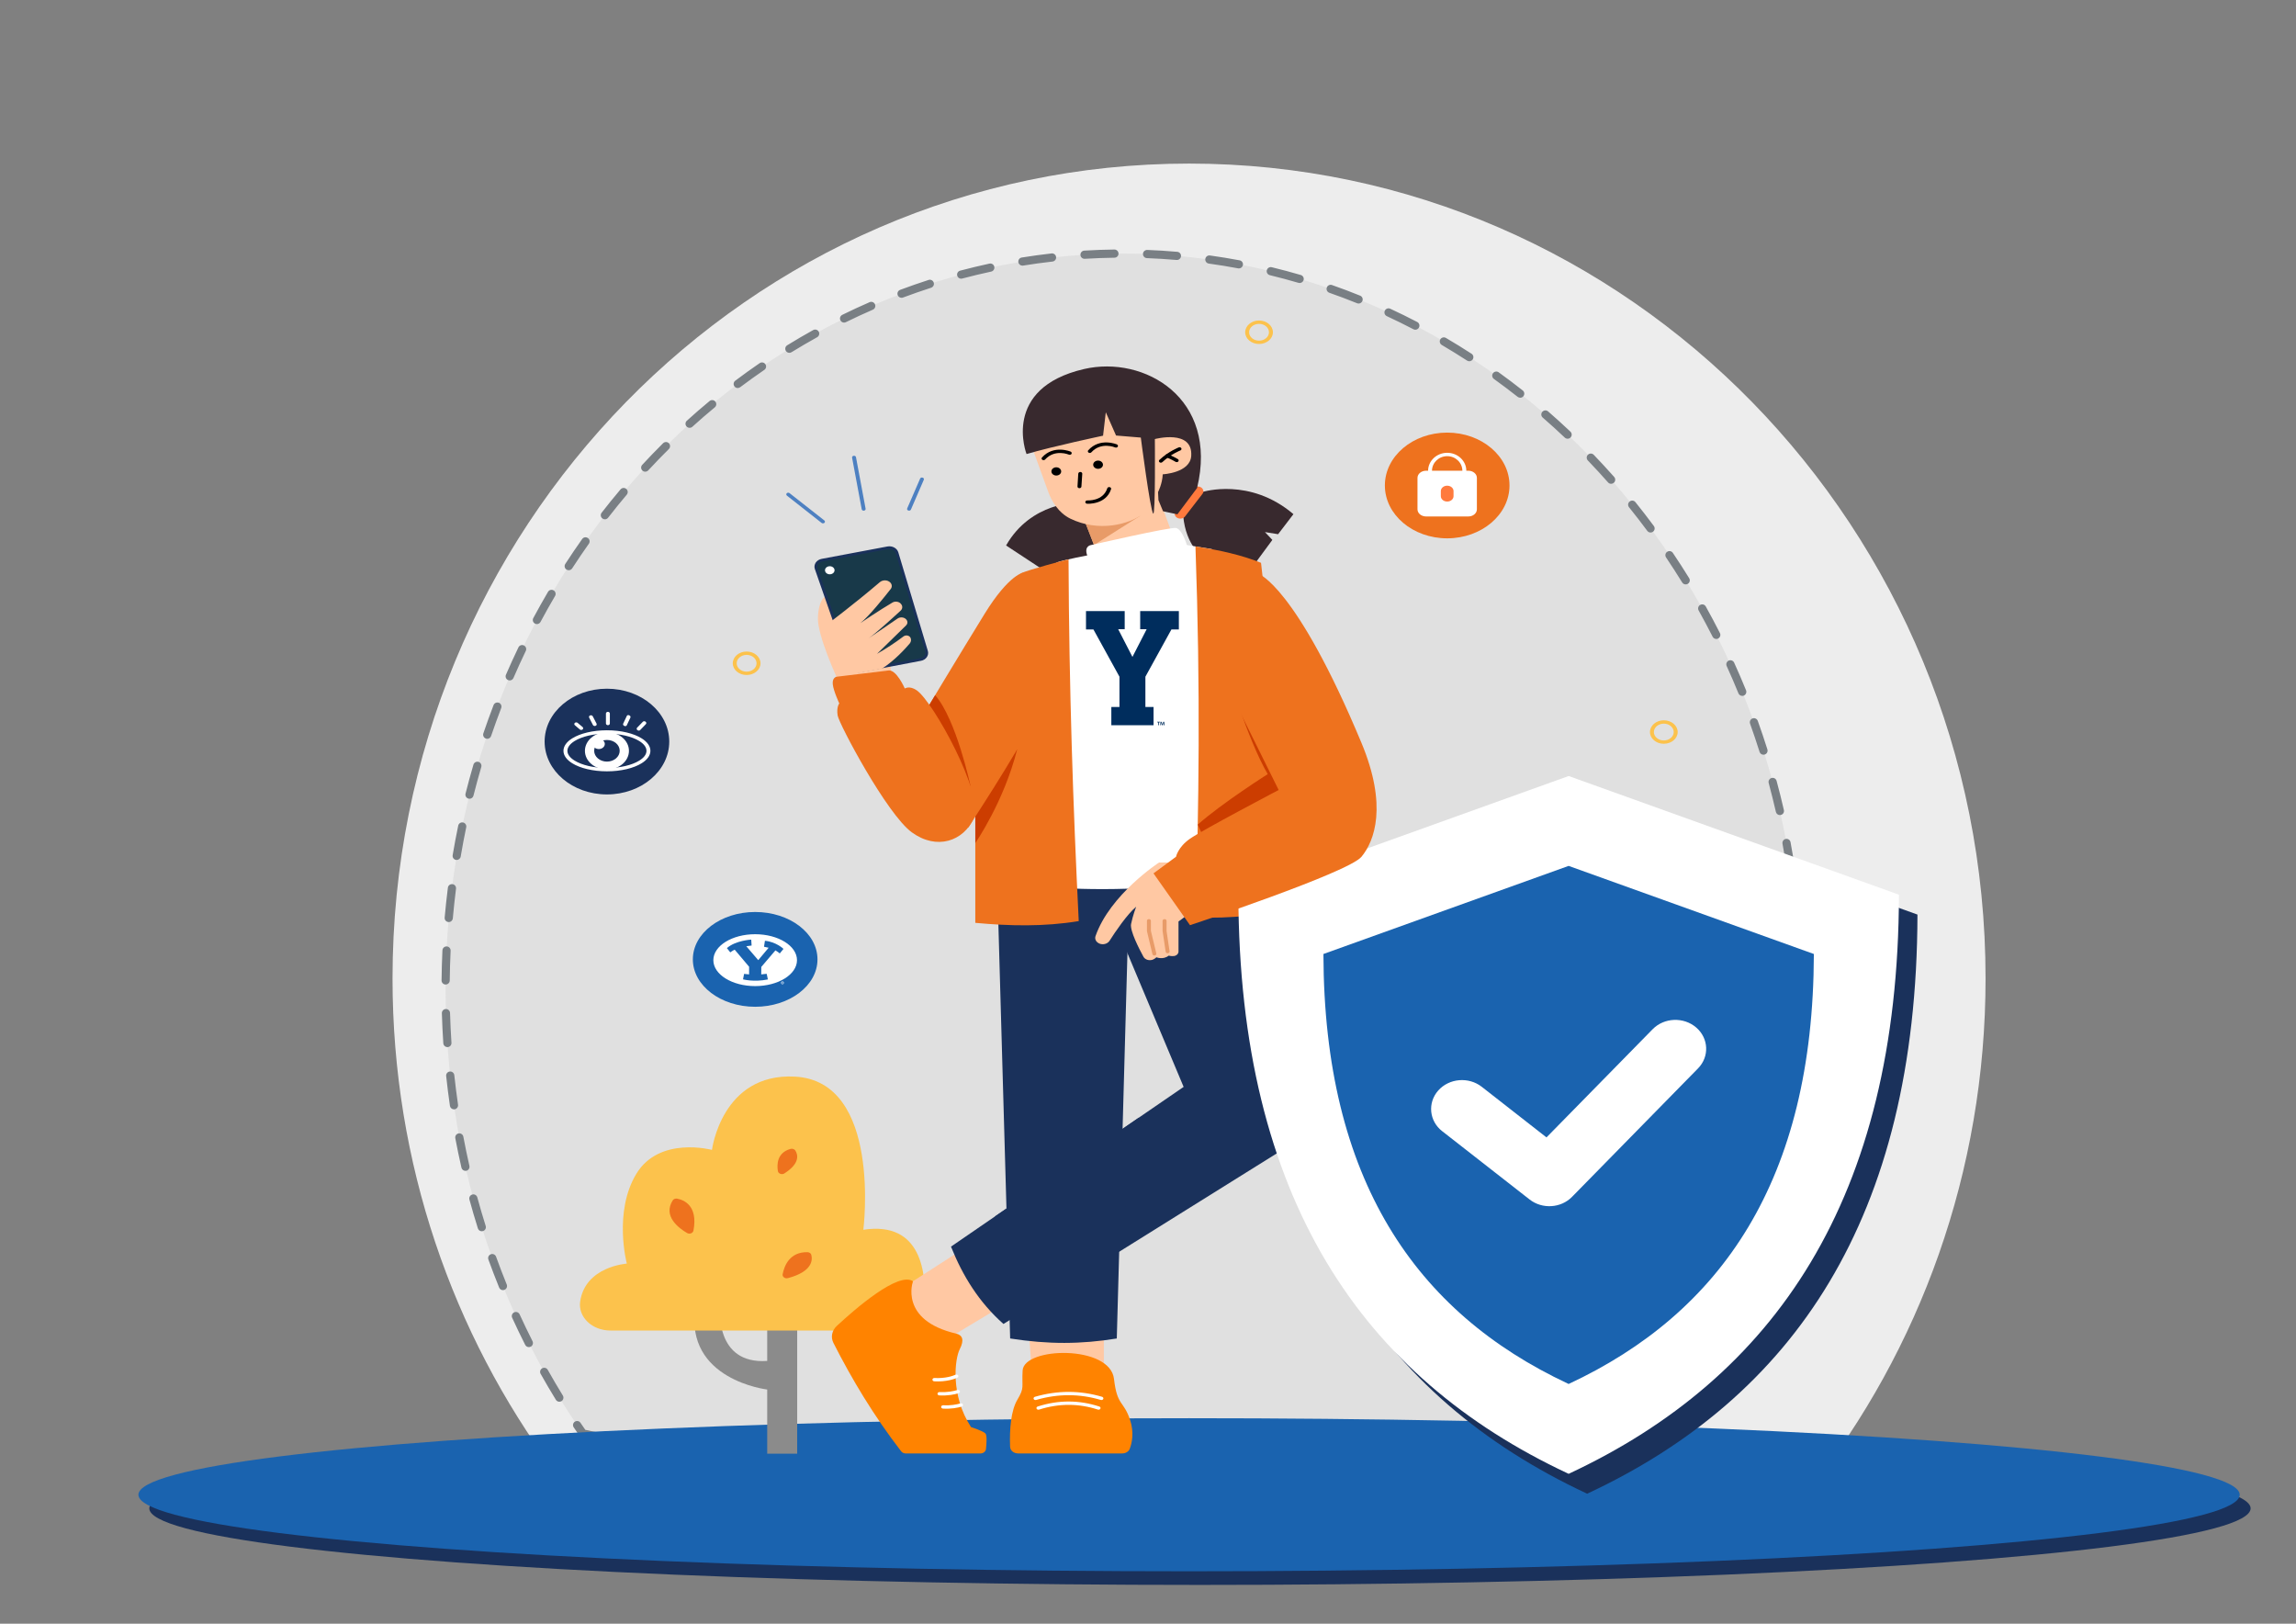 <?xml version="1.0" encoding="UTF-8"?>
<svg id="Layer_1" data-name="Layer 1" xmlns="http://www.w3.org/2000/svg" viewBox="0 0 841.89 595.28">
  <rect x="0" y="0" width="841.89" height="595.28" fill="#808080" stroke="none"/>
  <ellipse cx="440" cy="553" rx="385.25" ry="28.06" fill="#1a315b"/>
  <path d="m436,59.97c-161.31,0-292.07,133.76-292.07,298.75,0,67.75,22.05,130.23,59.2,180.35,17.09,3.58,34.49,5.49,51.39,6.22,93.17,2.7,185.6,4.51,278.78,0,43.5-2.39,87.57-6.89,130.17.82,40.4-51.25,64.59-116.43,64.59-187.39,0-165-130.76-298.75-292.07-298.75Z" fill="#ededed"/>
  <g>
    <path d="m411.69,92.96c-137.13,0-248.3,120.77-248.3,269.74,0,61.17,18.74,117.58,50.33,162.83,14.53,3.23,29.32,4.96,43.69,5.62,79.21,2.44,157.79,4.07,237,0,36.98-2.16,74.45-6.22,110.67.74,34.35-46.27,54.91-105.12,54.91-169.19,0-148.97-111.17-269.74-248.3-269.74Z" fill="#e0e0e0"/>
    <g>
      <path d="m605.08,533.39c-.09,0-.19,0-.28-.03-1.77-.34-3.58-.66-5.37-.95-.82-.13-1.37-.9-1.24-1.72.13-.82.9-1.38,1.72-1.24,1.51.24,3.03.51,4.53.79.89-1.21,1.78-2.44,2.66-3.67.48-.67,1.42-.83,2.09-.35.67.48.83,1.42.35,2.09-1.07,1.5-2.15,3-3.25,4.47-.29.39-.74.61-1.21.61Z" fill="#797f84"/>
      <path d="m393.11,535.12c-.83,0-1.5-.67-1.5-1.5,0-.83.67-1.5,1.5-1.5,3.66,0,7.31-.02,10.97-.04h0c.82,0,1.5.67,1.5,1.49,0,.83-.66,1.5-1.49,1.51-3.66.02-7.32.03-10.98.04h0Zm-11.97-.01h0c-3.66-.01-7.32-.03-10.98-.06-.83,0-1.5-.68-1.49-1.51,0-.83.68-1.49,1.5-1.49h.01c3.66.03,7.31.05,10.97.06.83,0,1.5.68,1.5,1.5,0,.83-.67,1.5-1.5,1.5Zm34.92-.12c-.82,0-1.49-.66-1.5-1.48,0-.83.66-1.51,1.48-1.52,3.66-.04,7.31-.09,10.97-.14h.02c.82,0,1.49.66,1.5,1.48.01.83-.65,1.51-1.48,1.52-3.66.06-7.32.1-10.98.14h-.02Zm-57.86-.05h-.02c-3.66-.04-7.32-.09-10.98-.14-.83-.01-1.49-.69-1.48-1.52.01-.82.68-1.48,1.5-1.48h.02c3.66.05,7.31.1,10.97.14.83,0,1.49.69,1.48,1.52,0,.82-.68,1.48-1.5,1.48Zm80.8-.32c-.81,0-1.48-.65-1.5-1.47-.02-.83.64-1.51,1.47-1.53,3.65-.08,7.31-.16,10.96-.26.01,0,.03,0,.04,0,.81,0,1.48.65,1.5,1.46.02.83-.63,1.52-1.46,1.54-3.66.1-7.32.19-10.98.26h-.03Zm-103.74-.01h-.03c-3.66-.06-7.32-.13-10.98-.21-.83-.02-1.49-.7-1.47-1.53.02-.82.68-1.47,1.5-1.47h.03c3.66.07,7.31.14,10.97.21.83.01,1.49.7,1.47,1.53-.01.82-.68,1.47-1.5,1.47Zm-22.94-.46h-.04c-3.66-.08-7.31-.17-10.97-.26-.83-.02-1.48-.71-1.46-1.54.02-.83.73-1.48,1.54-1.46,3.66.09,7.31.18,10.97.26.83.02,1.48.71,1.46,1.53-.02.82-.69,1.47-1.5,1.47Zm149.62-.14c-.81,0-1.47-.64-1.5-1.45-.03-.83.62-1.52,1.45-1.55,3.65-.12,7.3-.25,10.96-.39.83-.02,1.53.61,1.56,1.44.03.83-.61,1.53-1.44,1.56-3.66.14-7.32.27-10.98.39-.02,0-.03,0-.05,0Zm-172.56-.43s-.03,0-.04,0c-3.66-.1-7.31-.2-10.97-.31-.83-.02-1.48-.71-1.46-1.54.02-.83.73-1.51,1.54-1.46,3.66.1,7.31.21,10.97.31.83.02,1.48.71,1.46,1.54-.02.81-.69,1.46-1.5,1.46Zm195.48-.47c-.8,0-1.46-.63-1.5-1.43-.04-.83.6-1.53,1.43-1.57,3.18-.15,6.36-.3,9.55-.46l1.39-.08c.84-.06,1.54.58,1.59,1.41.05.83-.58,1.54-1.41,1.59l-1.41.08c-3.2.17-6.39.32-9.58.46-.02,0-.05,0-.07,0Zm-218.42-.19s-.03,0-.05,0l-9.02-.27c-.67-.03-1.33-.06-1.98-.1-.83-.04-1.46-.75-1.42-1.58.04-.83.76-1.45,1.58-1.42.65.03,1.29.07,1.94.1l9,.27c.83.02,1.48.72,1.45,1.54-.02.81-.69,1.46-1.5,1.46Zm241.33-1.11c-.78,0-1.44-.61-1.5-1.4-.05-.83.57-1.54,1.4-1.6l2.43-.16c2.84-.19,5.68-.37,8.53-.55.85-.04,1.54.58,1.59,1.4.05.83-.58,1.54-1.4,1.59-2.84.18-5.68.37-8.52.55l-2.43.16s-.07,0-.1,0Zm-264.23-.14s-.1,0-.14,0c-3.69-.35-7.37-.78-10.96-1.27-.82-.11-1.39-.87-1.28-1.69.11-.82.87-1.39,1.69-1.28,3.55.49,7.19.91,10.84,1.26.82.08,1.43.81,1.35,1.63-.07.78-.73,1.36-1.49,1.36Zm343.94-.84c-.05,0-.1,0-.15,0-3.51-.36-7.17-.65-10.87-.86-.83-.05-1.46-.76-1.41-1.58.05-.83.77-1.44,1.58-1.41,3.75.21,7.45.51,11.01.87.82.08,1.42.82,1.34,1.64-.08.77-.73,1.35-1.49,1.35Zm-56.81-.45c-.79,0-1.45-.62-1.5-1.42-.04-.83.59-1.54,1.42-1.58,3.95-.21,7.54-.38,10.99-.52.83-.04,1.53.61,1.56,1.44.03.83-.61,1.53-1.44,1.56-3.42.13-7,.3-10.94.52-.03,0-.06,0-.08,0Zm33.9-.84h-.02c-3.63-.06-7.28-.05-10.93,0h-.02c-.82,0-1.49-.66-1.5-1.48-.01-.83.65-1.51,1.48-1.52,3.68-.05,7.35-.06,11.02,0,.83.01,1.49.7,1.48,1.52-.01.82-.68,1.48-1.5,1.48Zm-343.75-1.05c-.09,0-.19,0-.28-.03-2.4-.45-4.8-.95-7.14-1.46-.37-.08-.69-.3-.9-.61-.72-1.03-1.43-2.06-2.13-3.09-.46-.69-.29-1.62.4-2.08.69-.46,1.62-.28,2.08.4.59.86,1.18,1.72,1.77,2.58,2.13.47,4.3.91,6.47,1.32.81.15,1.35.94,1.2,1.75-.14.72-.77,1.22-1.47,1.22Zm394.21-9.45c-.28,0-.56-.08-.81-.24-.7-.45-.9-1.38-.45-2.07,1.96-3.04,3.9-6.16,5.74-9.28.42-.71,1.34-.95,2.05-.53.71.42.95,1.34.53,2.05-1.86,3.15-3.81,6.31-5.8,9.38-.29.44-.77.69-1.26.69Zm-409.92-5.14c-.5,0-1-.25-1.28-.71-1.91-3.11-3.79-6.31-5.59-9.51-.41-.72-.15-1.64.57-2.04.72-.41,1.64-.15,2.04.57,1.78,3.17,3.64,6.33,5.53,9.41.43.71.21,1.63-.49,2.06-.25.15-.52.22-.78.22Zm421.55-14.63c-.24,0-.48-.06-.71-.18-.73-.39-1.01-1.3-.62-2.03,1.71-3.2,3.37-6.47,4.94-9.73.36-.75,1.25-1.06,2-.7.75.36,1.06,1.26.7,2-1.59,3.29-3.27,6.6-5,9.83-.27.51-.79.79-1.32.79Zm-432.74-5.4c-.55,0-1.08-.3-1.34-.82-1.65-3.27-3.26-6.61-4.78-9.94-.34-.75-.01-1.64.74-1.99.75-.35,1.64-.01,1.99.74,1.51,3.3,3.1,6.6,4.73,9.83.37.74.08,1.64-.66,2.02-.22.11-.45.16-.68.16Zm442.69-15.26c-.2,0-.4-.04-.59-.12-.76-.33-1.11-1.21-.78-1.97,1.43-3.31,2.82-6.71,4.13-10.1.3-.77,1.17-1.16,1.94-.86.77.3,1.16,1.17.86,1.94-1.32,3.43-2.73,6.86-4.17,10.21-.24.57-.8.91-1.38.91Zm-452.19-5.62c-.59,0-1.15-.35-1.39-.94-1.37-3.38-2.7-6.85-3.95-10.3-.28-.78.12-1.64.9-1.92.78-.28,1.64.12,1.92.9,1.24,3.42,2.55,6.85,3.91,10.19.31.77-.06,1.64-.83,1.95-.18.08-.38.11-.56.11Zm460.42-15.79c-.16,0-.32-.03-.48-.08-.79-.27-1.21-1.12-.94-1.9,1.16-3.42,2.27-6.92,3.29-10.4.24-.8,1.08-1.25,1.86-1.01.79.23,1.25,1.07,1.01,1.86-1.04,3.52-2.16,7.05-3.33,10.51-.21.63-.79,1.02-1.42,1.02Zm-468.18-5.8c-.64,0-1.23-.41-1.43-1.05-1.1-3.49-2.14-7.05-3.1-10.58-.22-.8.25-1.62,1.05-1.84.8-.22,1.62.25,1.84,1.05.95,3.5,1.99,7.03,3.07,10.47.25.79-.19,1.63-.98,1.88-.15.05-.3.07-.45.07Zm474.64-16.2c-.12,0-.24-.01-.37-.04-.8-.2-1.29-1.02-1.09-1.82.88-3.5,1.7-7.08,2.45-10.63.17-.81.97-1.33,1.78-1.16.81.17,1.33.97,1.16,1.78-.76,3.59-1.59,7.21-2.48,10.75-.17.68-.78,1.14-1.45,1.14Zm-480.64-5.95c-.68,0-1.3-.47-1.46-1.17-.81-3.56-1.57-7.19-2.25-10.8-.15-.81.38-1.6,1.2-1.75.82-.15,1.6.38,1.75,1.2.67,3.57,1.42,7.16,2.22,10.69.18.81-.32,1.61-1.13,1.8-.11.03-.22.04-.33.04Zm485.32-16.5c-.08,0-.17,0-.25-.02-.82-.14-1.37-.91-1.23-1.73.6-3.57,1.14-7.2,1.6-10.79.11-.82.87-1.4,1.68-1.3.82.11,1.4.86,1.3,1.68-.47,3.63-1.01,7.3-1.61,10.91-.12.73-.76,1.25-1.48,1.25Zm-489.52-6.05c-.73,0-1.37-.54-1.48-1.28-.53-3.62-.99-7.3-1.38-10.94-.09-.82.51-1.56,1.33-1.65.81-.09,1.56.51,1.65,1.33.39,3.61.85,7.25,1.37,10.83.12.82-.45,1.58-1.27,1.7-.07.01-.15.02-.22.02Zm492.42-16.7s-.09,0-.13,0c-.83-.07-1.44-.8-1.36-1.62.31-3.6.57-7.26.75-10.89.04-.83.75-1.45,1.57-1.42.83.04,1.46.75,1.42,1.57-.18,3.66-.44,7.36-.76,11-.07.78-.72,1.37-1.49,1.37Zm-494.83-6.12c-.78,0-1.44-.61-1.5-1.4-.24-3.65-.42-7.36-.53-11.02-.02-.83.63-1.52,1.46-1.54.02,0,.03,0,.04,0,.81,0,1.47.64,1.5,1.46.11,3.62.28,7.29.52,10.91.06.83-.57,1.54-1.4,1.6-.03,0-.07,0-.1,0Zm495.93-16.79h-.02c-.83,0-1.49-.69-1.48-1.52,0-.96.01-1.92.01-2.88,0-2.67-.04-5.38-.11-8.03-.02-.83.63-1.52,1.46-1.54.01,0,.03,0,.04,0,.81,0,1.48.65,1.5,1.46.07,2.68.11,5.41.11,8.11,0,.97,0,1.94-.01,2.92,0,.82-.68,1.48-1.5,1.48Zm-496.57-6.15h-.02c-.83,0-1.49-.69-1.48-1.52.04-3.67.15-7.38.32-11.02.04-.83.74-1.47,1.57-1.43.83.04,1.47.74,1.43,1.57-.17,3.61-.28,7.28-.32,10.91,0,.82-.68,1.48-1.5,1.48Zm495.9-16.78c-.78,0-1.44-.61-1.49-1.4-.25-3.63-.56-7.29-.94-10.87-.09-.82.51-1.56,1.33-1.65.83-.07,1.56.51,1.65,1.33.38,3.62.7,7.32.95,10.99.06.83-.57,1.54-1.4,1.6-.03,0-.07,0-.1,0Zm-494.77-6.13s-.09,0-.13,0c-.83-.07-1.44-.8-1.36-1.63.32-3.65.72-7.34,1.18-10.96.1-.82.86-1.4,1.68-1.3.82.1,1.4.85,1.3,1.68-.45,3.59-.85,7.24-1.17,10.85-.07.78-.72,1.37-1.49,1.37Zm492.33-16.67c-.73,0-1.37-.54-1.48-1.28-.53-3.58-1.13-7.2-1.79-10.77-.15-.81.39-1.6,1.2-1.75.82-.16,1.6.39,1.75,1.2.67,3.6,1.28,7.26,1.81,10.88.12.82-.45,1.58-1.27,1.7-.07.01-.15.02-.22.02Zm-489.41-6.08c-.08,0-.17,0-.25-.02-.82-.14-1.37-.91-1.23-1.73.61-3.61,1.29-7.26,2.04-10.84.17-.81.96-1.33,1.77-1.16.81.17,1.33.96,1.16,1.77-.74,3.54-1.42,7.15-2.02,10.72-.12.73-.76,1.25-1.48,1.25Zm485.18-16.46c-.68,0-1.3-.47-1.46-1.17-.81-3.52-1.7-7.08-2.64-10.59-.22-.8.26-1.62,1.06-1.84.8-.22,1.62.26,1.84,1.06.96,3.54,1.85,7.14,2.67,10.7.19.81-.32,1.61-1.13,1.8-.11.03-.23.04-.34.04Zm-480.48-5.98c-.12,0-.24-.02-.37-.05-.8-.2-1.29-1.02-1.09-1.82.89-3.55,1.87-7.13,2.9-10.64.23-.79,1.07-1.25,1.86-1.02.79.23,1.25,1.07,1.02,1.86-1.02,3.47-1.98,7.02-2.87,10.53-.17.68-.78,1.13-1.45,1.13Zm474.46-16.15c-.64,0-1.23-.41-1.43-1.05-1.09-3.46-2.26-6.94-3.48-10.34-.28-.78.13-1.64.91-1.92.78-.28,1.64.13,1.92.91,1.23,3.44,2.42,6.96,3.52,10.45.25.79-.19,1.63-.98,1.88-.15.05-.3.07-.45.07Zm-467.97-5.84c-.16,0-.32-.03-.48-.08-.78-.27-1.2-1.12-.94-1.9,1.18-3.47,2.44-6.96,3.75-10.37.3-.77,1.16-1.16,1.94-.86.77.3,1.16,1.16.86,1.94-1.29,3.37-2.54,6.83-3.71,10.26-.21.62-.8,1.02-1.42,1.02Zm460.19-15.73c-.59,0-1.15-.35-1.39-.93-1.37-3.36-2.82-6.74-4.32-10.02-.34-.75,0-1.64.75-1.99.76-.34,1.64,0,1.99.75,1.51,3.32,2.98,6.73,4.36,10.13.31.77-.06,1.64-.82,1.96-.19.08-.38.11-.57.11Zm-451.94-5.67c-.2,0-.4-.04-.6-.12-.76-.33-1.11-1.21-.78-1.97,1.46-3.37,3-6.74,4.58-10.03.36-.75,1.26-1.06,2-.7.75.36,1.06,1.26.7,2-1.57,3.26-3.09,6.59-4.53,9.93-.25.57-.8.9-1.38.9Zm442.42-15.2c-.55,0-1.07-.3-1.34-.82-1.64-3.23-3.36-6.47-5.13-9.63-.4-.72-.14-1.64.58-2.04.72-.4,1.64-.15,2.04.58,1.78,3.2,3.53,6.47,5.18,9.74.38.74.08,1.64-.66,2.02-.22.11-.45.16-.68.16Zm-432.45-5.45c-.24,0-.48-.06-.71-.18-.73-.39-1.01-1.3-.61-2.03,1.73-3.23,3.55-6.47,5.4-9.62.42-.71,1.34-.95,2.05-.53.71.42.95,1.34.53,2.05-1.83,3.12-3.63,6.32-5.34,9.52-.27.5-.79.79-1.32.79Zm421.23-14.55c-.5,0-.99-.25-1.28-.71-1.91-3.09-3.9-6.18-5.91-9.17-.46-.69-.28-1.62.41-2.08.68-.46,1.62-.28,2.08.41,2.04,3.03,4.05,6.14,5.98,9.27.44.71.22,1.63-.49,2.06-.25.15-.52.22-.79.22Zm-409.57-5.2c-.28,0-.56-.08-.81-.24-.7-.45-.89-1.38-.44-2.07,1.99-3.08,4.08-6.15,6.19-9.13.48-.68,1.41-.84,2.09-.36.68.48.84,1.41.36,2.09-2.09,2.95-4.15,5.99-6.12,9.03-.29.44-.77.68-1.26.68Zm396.7-13.82c-.46,0-.91-.21-1.21-.61-2.16-2.92-4.41-5.83-6.69-8.65-.52-.64-.42-1.59.23-2.11.65-.52,1.59-.42,2.11.23,2.3,2.86,4.58,5.8,6.76,8.75.49.67.35,1.6-.31,2.1-.27.2-.58.29-.89.29Zm-383.44-4.85c-.32,0-.65-.1-.92-.31-.65-.51-.77-1.45-.27-2.1,2.24-2.89,4.57-5.76,6.93-8.55.54-.63,1.48-.71,2.11-.18.63.53.71,1.48.18,2.11-2.33,2.76-4.63,5.6-6.85,8.46-.3.38-.74.58-1.19.58Zm368.97-13.01c-.42,0-.83-.17-1.12-.51-2.4-2.71-4.89-5.42-7.41-8.04-.57-.6-.56-1.55.04-2.12.6-.57,1.55-.56,2.12.04,2.55,2.65,5.07,5.38,7.5,8.13.55.62.49,1.57-.13,2.12-.29.25-.64.38-.99.38Zm-354.17-4.44c-.36,0-.73-.13-1.02-.4-.61-.56-.64-1.51-.08-2.12,2.49-2.69,5.06-5.35,7.65-7.92.59-.58,1.54-.58,2.12,0,.58.59.58,1.54,0,2.12-2.56,2.54-5.1,5.17-7.56,7.83-.3.32-.7.48-1.1.48Zm338.21-12.09c-.37,0-.74-.14-1.03-.41-2.64-2.5-5.36-4.97-8.09-7.34-.63-.54-.69-1.49-.15-2.12.54-.62,1.49-.69,2.12-.15,2.76,2.4,5.51,4.9,8.19,7.43.6.57.63,1.52.06,2.12-.29.31-.69.47-1.09.47Zm-321.94-4c-.41,0-.82-.17-1.11-.49-.56-.61-.51-1.56.11-2.12,2.71-2.46,5.51-4.88,8.33-7.21.64-.53,1.58-.44,2.11.2.53.64.44,1.58-.2,2.11-2.78,2.3-5.55,4.7-8.23,7.13-.29.26-.65.39-1.01.39Zm304.57-11.03c-.33,0-.65-.11-.93-.32-2.85-2.25-5.78-4.46-8.72-6.57-.67-.48-.82-1.42-.34-2.09s1.42-.82,2.09-.34c2.97,2.14,5.94,4.38,8.82,6.65.65.51.76,1.46.25,2.11-.3.38-.74.57-1.18.57Zm-286.92-3.55c-.46,0-.91-.21-1.2-.6-.5-.66-.36-1.6.3-2.1,2.93-2.21,5.95-4.37,8.95-6.43.69-.47,1.62-.29,2.09.39.47.68.29,1.62-.39,2.08-2.97,2.04-5.95,4.17-8.85,6.35-.27.2-.59.3-.9.3Zm268.26-9.82c-.28,0-.56-.08-.82-.24-3.04-1.97-6.17-3.9-9.28-5.73-.71-.42-.95-1.34-.54-2.05.42-.71,1.34-.95,2.05-.54,3.15,1.85,6.31,3.8,9.4,5.8.7.45.89,1.38.44,2.07-.29.44-.77.68-1.26.68Zm-249.33-3.09c-.5,0-1-.25-1.28-.71-.43-.71-.21-1.63.49-2.06,3.12-1.92,6.33-3.8,9.52-5.57.72-.4,1.64-.14,2.04.58s.14,1.64-.58,2.04c-3.15,1.75-6.32,3.6-9.41,5.5-.25.15-.52.22-.78.22Zm229.53-8.47c-.23,0-.47-.06-.69-.17-3.21-1.67-6.5-3.29-9.77-4.81-.75-.35-1.08-1.24-.73-1.99.35-.75,1.24-1.08,1.99-.73,3.32,1.54,6.65,3.18,9.9,4.87.73.38,1.02,1.29.64,2.02-.27.51-.79.81-1.33.81Zm-209.46-2.61c-.55,0-1.09-.31-1.35-.84-.37-.74-.06-1.64.69-2.01,3.29-1.62,6.66-3.18,10.02-4.64.76-.33,1.64.02,1.97.78.33.76-.02,1.64-.78,1.97-3.32,1.44-6.65,2.98-9.9,4.58-.21.1-.44.15-.66.15Zm188.66-6.99c-.19,0-.38-.04-.56-.11-3.35-1.35-6.78-2.65-10.18-3.84-.78-.27-1.19-1.13-.92-1.91.27-.78,1.13-1.2,1.91-.92,3.45,1.21,6.92,2.51,10.31,3.89.77.31,1.14,1.18.83,1.95-.24.58-.8.94-1.39.94Zm-167.6-2.11c-.61,0-1.18-.37-1.4-.97-.29-.78.1-1.64.88-1.93,3.44-1.29,6.95-2.51,10.44-3.64.79-.26,1.63.18,1.89.97.25.79-.18,1.63-.97,1.89-3.44,1.11-6.91,2.32-10.3,3.59-.17.07-.35.1-.53.1Zm145.99-5.41c-.14,0-.28-.02-.42-.06-3.47-1.02-7.01-1.97-10.53-2.82-.8-.2-1.3-1.01-1.1-1.81.2-.8,1.01-1.3,1.81-1.1,3.56.86,7.15,1.82,10.66,2.85.79.23,1.25,1.07,1.02,1.86-.19.65-.79,1.08-1.44,1.08Zm-124.12-1.58c-.66,0-1.27-.44-1.45-1.12-.21-.8.26-1.62,1.06-1.83,3.55-.94,7.17-1.81,10.76-2.59.81-.18,1.61.34,1.78,1.15.17.81-.34,1.61-1.15,1.78-3.54.76-7.12,1.62-10.62,2.55-.13.03-.26.05-.39.05Zm101.83-3.77c-.09,0-.19,0-.28-.03-3.55-.67-7.17-1.26-10.75-1.75-.82-.11-1.39-.87-1.28-1.69.11-.82.87-1.39,1.69-1.28,3.63.5,7.3,1.1,10.9,1.78.81.15,1.35.94,1.2,1.75-.14.72-.77,1.22-1.47,1.22Zm-79.38-1.02c-.72,0-1.36-.52-1.48-1.26-.13-.82.42-1.59,1.24-1.72,3.62-.58,7.3-1.09,10.94-1.5.82-.09,1.57.5,1.66,1.32s-.5,1.57-1.32,1.66c-3.59.4-7.22.9-10.79,1.48-.08.01-.16.02-.24.02Zm56.66-2.08s-.09,0-.13,0c-3.6-.31-7.26-.54-10.88-.68-.83-.03-1.47-.73-1.44-1.56.03-.83.75-1.45,1.56-1.44,3.67.14,7.37.37,11.02.69.83.07,1.44.8,1.37,1.62-.07.78-.72,1.37-1.49,1.37Zm-33.88-.43c-.79,0-1.45-.61-1.5-1.41-.05-.83.58-1.54,1.41-1.59,3.65-.22,7.36-.36,11.03-.4h.02c.82,0,1.49.66,1.5,1.48.01.83-.65,1.51-1.48,1.52-3.62.05-7.28.18-10.89.4-.03,0-.06,0-.09,0Z" fill="#797f84"/>
    </g>
  </g>
  <ellipse cx="436" cy="548" rx="385.25" ry="28.06" fill="#1a63af"/>
  <path d="m292.31,473.48v59.47h-10.99v-23.53s-30.31-3.5-26.36-30.04h9.11s-2.17,20.88,17.25,19.56v-25.47h10.99Z" fill="#8b8b8b" fill-rule="evenodd"/>
  <path d="m212.73,477.18c-.39,2.68.59,5.38,2.71,7.42,2.12,2.03,5.16,3.19,8.36,3.19h104.04c5.9,0,10.77-3.89,11.13-8.88.84-11.95-.96-31.33-22.4-28.06,0,0,6.9-54.51-25.15-56.15-26.79-1.38-30.36,26.87-30.36,26.87,0,0-19.3-5.19-27.75,8.8-8.46,13.98-3.47,32.89-3.47,32.89,0,0-15.23.99-17.11,13.92Z" fill="#fcc24c" fill-rule="evenodd"/>
  <path d="m254.26,451.19c-.08.42-.41.79-.88.97-.47.17-1.01.13-1.43-.11-3.18-1.86-8.92-6.2-5.28-11.97.31-.48.95-.75,1.59-.64,2.37.44,7.77,2.44,6.01,11.75Z" fill="#ee721e" fill-rule="evenodd"/>
  <path d="m287.63,430.19c-.43.28-.98.33-1.48.16-.49-.17-.84-.55-.92-.99-.4-2.52-.29-6.75,4.61-8.15.67-.19,1.42.05,1.78.57.93,1.46,1.88,4.67-3.99,8.4Z" fill="#ee721e" fill-rule="evenodd"/>
  <path d="m288.92,468.58c-.5.13-1.05.05-1.43-.25-.4-.28-.59-.72-.52-1.15.56-2.94,2.47-8.24,9.1-8.11.67.01,1.26.4,1.41.96.49,1.85.51,6.13-8.57,8.55Z" fill="#ee721e" fill-rule="evenodd"/>
  <polygon points="351.96 458.66 334.77 469.72 329.86 484.41 347.28 490.9 365.14 480.17 351.96 458.66" fill="#ffc8a3" fill-rule="evenodd"/>
  <polygon points="377.21 487.36 378.19 501 404.75 501 404.75 487.36 377.21 487.36" fill="#ffc8a3" fill-rule="evenodd"/>
  <path d="m401.62,321.41l32.39,77.06-85.3,58.56c4.28,10.71,10.26,20.42,19.24,28.36,0,0,77.24-48.21,105.86-66.06,6.36-3.98,9.3-10.8,7.47-17.32-7.67-27.24-27.26-96.86-27.26-96.86l-52.4,16.26Z" fill="#1a315b" fill-rule="evenodd"/>
  <path d="m365.93,333.43l4.47,157.28c14.05,2.19,25.96,2.13,39.1,0l4.62-167.17-37.11-6.35-11.08,16.24Z" fill="#1a315b" fill-rule="evenodd"/>
  <path d="m334.77,469.72s-5.25,14.29,15.83,19.2c2.3.53,3.07,2.32,1.31,5.73-1.76,3.41-3.55,16.73,4.15,28.56,0,0,4.33,1.35,5.27,2.32.64.64.41,3.78.2,5.73-.1.91-1,1.61-2.08,1.61h-27.27c-.7,0-1.36-.29-1.74-.79-10.17-13.18-18.08-26.44-24.84-39.74-1.06-2.1-.58-4.53,1.22-6.22,6.63-6.15,22.6-20.09,27.96-16.38Z" fill="#ff8300" fill-rule="evenodd"/>
  <path d="m370.4,530.48c.05,1.33,1.34,2.37,2.91,2.37h38.17c1.26,0,2.38-.67,2.77-1.7.79-2.08,1.67-5.91.12-10.6-2.37-7.15-4.74-4.98-5.89-15-1.44-12.56-33.03-11.79-33.51-3.09-.35,6.28.78,6.17-1.89,10.64-2.38,3.98-2.95,10.79-2.7,17.37Z" fill="#ff8300" fill-rule="evenodd"/>
  <polygon points="411.63 413.84 410.38 458.91 417.7 409.66 411.63 413.84" fill="#1a315b" fill-rule="evenodd"/>
  <polygon points="369.04 443.07 370.21 483.98 364.88 445.93 369.04 443.07" fill="#1a315b" fill-rule="evenodd"/>
  <path d="m381.01,516.78c7.34-2.33,14.53-2.29,21.56,0,.37.12.79-.04.93-.35.14-.31-.04-.67-.42-.78-7.37-2.41-14.89-2.47-22.58,0-.37.12-.56.47-.42.78.14.31.56.47.93.35Z" fill="#fff" fill-rule="evenodd"/>
  <path d="m379.94,513.24c8.07-2.35,15.96-2.29,23.69,0,.38.12.79-.06.92-.37.13-.31-.07-.67-.44-.78-8.04-2.37-16.24-2.43-24.64,0-.38.12-.58.47-.45.78s.54.49.92.37Z" fill="#fff" fill-rule="evenodd"/>
  <path d="m350.37,503.99c-1.02.47-3.7,1.41-7.71,1.21-.4-.02-.74.23-.76.57-.02.35.28.63.68.65,4.41.24,7.34-.84,8.46-1.33.35-.15.49-.53.3-.82-.18-.31-.62-.43-.97-.27Z" fill="#fff" fill-rule="evenodd"/>
  <path d="m351.01,509.61c-1.39.43-3.59.88-6.49.75-.4-.02-.74.23-.76.57-.02.35.28.63.68.65,3.16.16,5.56-.33,7.08-.82.37-.12.56-.47.43-.79-.14-.31-.55-.47-.93-.35Z" fill="#fff" fill-rule="evenodd"/>
  <path d="m352.15,514.51c-1.4.41-3.53.83-6.29.69-.4-.02-.74.23-.76.57-.02.35.28.63.68.65,3.01.16,5.33-.29,6.85-.74.37-.12.57-.47.44-.79-.13-.31-.55-.49-.92-.37Z" fill="#fff" fill-rule="evenodd"/>
  <path d="m395.19,184.25s-17.12-.34-26.28,15.73l23.93,15.74s17.44-7.07,11.86-25.37l-9.52-6.1Z" fill="#38292e" fill-rule="evenodd"/>
  <path d="m397.27,189.8l4.59,11.79c10.33,2.12,18.54,1.09,28.87-3.33l-5.92-16.22-13.78.9-13.75,6.86Z" fill="#ffc8a3" fill-rule="evenodd"/>
  <polygon points="398.17 192.14 401.15 199.8 418.13 189.08 406.61 187.49 398.17 192.14" fill="#e89b68" fill-rule="evenodd"/>
  <path d="m441.03,180.34s17.27-5.45,33.24,8.16l-5.62,7.35-4.82-.78,2.71,2.87-10.08,13.7s-20.66-1.99-22.58-22.26l7.15-9.05Z" fill="#38292e" fill-rule="evenodd"/>
  <path d="m431.67,189.85c-.96-.53-1.21-1.63-.58-2.45l6.37-8.25c.62-.79,1.9-1.04,2.86-.51.95.53,1.21,1.63.59,2.43-1.67,2.16-4.72,6.11-6.37,8.25-.63.82-1.92,1.06-2.88.53Z" fill="#ff7a3d" fill-rule="evenodd"/>
  <path d="m426.38,157.51s3.98.88,8.54,3.35c4.57,2.47,3.75,12.37,2.26,14.32-1.51,1.94-6,4.75-9.28,4.91,0,0-2.84,3.81-8.4,8.06-5.56,4.25-16.71,7-27.03,1.99-4.33-2.11-6.79-6.33-8.01-9.57-1.21-3.24-6.03-16.58-6.03-16.58l8.8-17.21,28.01-.79,8.7,12.11,2.43-.58Z" fill="#ffc8a3" fill-rule="evenodd"/>
  <path d="m432.24,164.02s-3.63,1.36-7.11,4.58c-.27.25-.24.64.05.87.28.23.75.21,1.01-.04,3.25-3.01,6.62-4.29,6.62-4.29.35-.14.51-.5.36-.81-.17-.31-.6-.45-.95-.31Z" fill-rule="evenodd"/>
  <path d="m431.89,168.31s-2.06-1.22-3.65-1.74c-.37-.12-.79.04-.93.35-.15.31.03.67.41.79,1.45.47,3.34,1.6,3.34,1.6.32.19.79.13,1.01-.15.22-.28.15-.66-.19-.85Z" fill-rule="evenodd"/>
  <path d="m395.38,173.6l-.29,4.73c-.03.34.27.63.68.65.39.02.73-.24.76-.58l.31-4.72c.01-.34-.29-.63-.68-.65-.39-.02-.74.24-.77.57Z" fill-rule="evenodd"/>
  <path d="m409.54,162.93s-6.2-2.64-10.5,2.14c-.25.27-.19.65.12.86.33.21.78.16,1.02-.11,3.58-3.96,8.7-1.79,8.7-1.79.37.15.8.03.98-.27.18-.3.03-.67-.32-.82Z" fill-rule="evenodd"/>
  <path d="m398.62,184.68s6.91.47,8.78-5.34c.11-.33-.11-.66-.5-.75-.4-.09-.79.1-.89.43-1.56,4.82-7.26,4.44-7.26,4.44-.41-.02-.76.23-.79.56s.27.63.66.66Z" fill-rule="evenodd"/>
  <path d="m392.58,165.57s-6.2-2.64-10.5,2.14c-.25.27-.19.65.12.86.33.21.78.16,1.02-.11,3.58-3.96,8.7-1.79,8.7-1.79.37.15.8.03.98-.27s.03-.67-.32-.82Z" fill-rule="evenodd"/>
  <path d="m402.3,171.85c-.97-.16-1.61-.96-1.42-1.77.19-.82,1.13-1.35,2.1-1.19.97.16,1.61.96,1.42,1.77-.19.82-1.13,1.35-2.1,1.19Z"/>
  <path d="m386.98,174.31c-.97-.16-1.61-.96-1.42-1.77.19-.82,1.13-1.35,2.1-1.19.97.16,1.61.96,1.42,1.77-.19.82-1.13,1.35-2.1,1.19Z"/>
  <path d="m423.46,160.98s.26,28.1-.6,27.32c-1.09-1.03-4.55-27.88-4.55-27.88l-9.08-.75-3.76-8.52-1,8.58s-18.44,3.9-28.06,6.73c0,0-9.4-24.1,21.09-31.17,22.02-5.09,49.41,10.63,41.44,43.63l-7.22,9.64-5.26-1.12-1.68-4.07-.15-2.97s1.57-3,1.72-6.51c0,0,10.05-.49,10.45-6.76.63-9.9-13.35-6.16-13.35-6.16Z" fill="#38292e" fill-rule="evenodd"/>
  <path d="m435.2,199.82s-1.71-5.89-4.03-6.26c-2.32-.35-31.09,6.26-31.09,6.26,0,0-2.69.29-1.42,3.81,0,0-7.46,1.39-11.22,2.55l-2.06,119.13s30.92,2.69,61.35-2.83l-2.4-121.19-9.15-1.48Z" fill="#fff" fill-rule="evenodd"/>
  <path d="m391.81,205.06c-.75.11-15.05,3.91-17.45,5.13l-16.74,59.11v69.03c12.56,1.17,25.17,1.46,37.93-.64-2.06-41.73-3.55-85.2-3.74-132.63Z" fill="#ee721e" fill-rule="evenodd"/>
  <path d="m438.35,200.33c1.89,53.45,1.22,95.91,0,135.99,12.93.53,25.65-.77,38.15-4.23l-14.11-125.75c-7.09-2.86-15.29-4.69-24.04-6Z" fill="#ee721e" fill-rule="evenodd"/>
  <path d="m449.69,244.96s7.63,25.94,15.15,38.85c0,0-16.68,10.56-25.65,18.5l3.97,8.78,38.65-29.39-32.11-36.74Z" fill="#cc3d00" fill-rule="evenodd"/>
  <path d="m357.63,286.17v22.9s10.43-14.99,15.35-34.35l-15.35,11.44Z" fill="#cc3d00" fill-rule="evenodd"/>
  <path d="m312.44,167.79l3.53,18.91c.06.35.43.57.83.51s.66-.36.6-.69l-3.53-18.92c-.06-.33-.43-.55-.83-.51-.39.05-.66.38-.6.71Z" fill="#4d80c1" fill-rule="evenodd"/>
  <path d="m288.54,181.7l12.74,10.02c.29.22.75.2,1.02-.04.27-.26.25-.64-.04-.88l-12.74-10c-.29-.24-.75-.22-1.02.02-.27.26-.25.64.04.88Z" fill="#4d80c1" fill-rule="evenodd"/>
  <path d="m337.38,175.48l-4.73,10.91c-.14.33.05.68.43.78.37.13.79-.04.93-.35l4.73-10.93c.14-.33-.06-.68-.43-.78-.37-.13-.79.04-.93.36Z" fill="#4d80c1" fill-rule="evenodd"/>
  <path d="m610.08,264.07c-2.8,0-5.08,1.94-5.08,4.31s2.28,4.3,5.08,4.3,5.09-1.93,5.09-4.3-2.28-4.31-5.09-4.31Zm0,1.23c2.01,0,3.64,1.38,3.64,3.08s-1.63,3.08-3.64,3.08-3.64-1.38-3.64-3.08,1.63-3.08,3.64-3.08Z" fill="#fcc24c" fill-rule="evenodd"/>
  <path d="m530.65,197.36c12.62,0,22.85-8.68,22.85-19.38s-10.23-19.38-22.85-19.38-22.85,8.68-22.85,19.38,10.23,19.38,22.85,19.38Z" fill="#ee721e"/>
  <path d="m541.54,175.2c0-.69-.32-1.37-.91-1.85-.58-.49-1.36-.77-2.18-.77h-15.6c-.82,0-1.6.28-2.18.77-.58.49-.91,1.16-.91,1.85v11.52c0,.69.33,1.37.91,1.85s1.37.77,2.18.77h15.6c.82,0,1.61-.28,2.18-.77.58-.49.91-1.16.91-1.85v-11.52Z" fill="#fff" fill-rule="evenodd"/>
  <path d="m525.08,172.6c0-2.95,2.47-5.36,5.57-5.36s5.57,2.42,5.57,5.36c0,.33.32.6.73.6s.72-.27.72-.6c0-3.65-3.17-6.6-7.01-6.6s-7.01,2.95-7.01,6.6c0,.33.32.6.72.6s.72-.27.72-.6Z" fill="#fff" fill-rule="evenodd"/>
  <path d="m532.98,180.04c0-1.1-1.05-1.98-2.33-1.98s-2.33.88-2.33,1.98v1.86c0,1.1,1.04,1.98,2.33,1.98s2.33-.88,2.33-1.98v-1.86Z" fill="#ff7a3d" fill-rule="evenodd"/>
  <path d="m222.55,291.25c12.62,0,22.85-8.68,22.85-19.38s-10.23-19.38-22.85-19.38-22.85,8.68-22.85,19.38,10.23,19.38,22.85,19.38Z" fill="#1a315b"/>
  <path d="m222.55,267.73c-5.22,0-9.84,1.17-12.71,2.95-2.06,1.27-3.23,2.87-3.23,4.58s1.17,3.3,3.23,4.57c2.87,1.78,7.49,2.95,12.71,2.95s9.84-1.17,12.71-2.95c2.06-1.27,3.23-2.87,3.23-4.57s-1.17-3.31-3.23-4.58c-2.87-1.78-7.49-2.95-12.71-2.95Zm0,1.23c4.86,0,9.18,1.06,11.86,2.71,1.63,1.01,2.64,2.24,2.64,3.6s-1.01,2.57-2.64,3.58c-2.67,1.66-6.99,2.71-11.86,2.71s-9.18-1.06-11.86-2.71c-1.63-1.01-2.64-2.24-2.64-3.58s1.01-2.58,2.64-3.6c2.67-1.66,6.99-2.71,11.86-2.71Z" fill="#fff" fill-rule="evenodd"/>
  <path d="m222.55,282.11c4.46,0,8.07-3.06,8.07-6.84s-3.61-6.84-8.07-6.84-8.07,3.06-8.07,6.84,3.61,6.84,8.07,6.84Z" fill="#fff"/>
  <path d="m222.55,279.22c2.58,0,4.68-1.77,4.68-3.97s-2.09-3.97-4.68-3.97-4.68,1.78-4.68,3.97,2.09,3.97,4.68,3.97Z" fill="#1a315b"/>
  <ellipse cx="219.57" cy="272.75" rx="2.2" ry="1.86" fill="#fff"/>
  <path d="m223.62,265.25v-3.67c0-.33-.32-.61-.72-.61s-.72.28-.72.61v3.67c0,.33.32.61.72.61s.72-.28.72-.61Z" fill="#fff" fill-rule="evenodd"/>
  <path d="m218.74,265.29l-1.39-2.69c-.16-.32-.59-.45-.95-.32-.37.14-.53.5-.37.81l1.39,2.71c.16.31.59.45.95.31.36-.13.53-.48.37-.81Z" fill="#fff" fill-rule="evenodd"/>
  <path d="m234.73,267.66l2.11-2.2c.24-.25.18-.64-.13-.88-.31-.23-.76-.23-1,.04l-2.11,2.18c-.24.27-.18.66.13.88.31.24.76.23,1-.02Z" fill="#fff" fill-rule="evenodd"/>
  <path d="m213.63,266.55l-1.82-1.53c-.28-.24-.74-.25-1.02,0-.28.23-.28.62,0,.86l1.82,1.55c.28.24.74.23,1.02,0,.28-.25.28-.64,0-.88Z" fill="#fff" fill-rule="evenodd"/>
  <path d="m302.53,218.78s-2.31.88-2.62,7.59c-.31,6.7,7.55,23.38,7.55,23.38,0,0,8.03,5.53,19.57-1.41l-1.84-13.54-22.65-16.02Z" fill="#ffc8a3" fill-rule="evenodd"/>
  <g>
    <path d="m328.91,202.64c-.39-1.29-1.91-2.1-3.44-1.81-5.59,1.06-18.24,3.42-24.06,4.53-.78.14-1.46.56-1.87,1.14-.41.6-.51,1.29-.28,1.94,2.58,7.39,10.08,28.91,12.51,35.88.43,1.24,1.93,1.99,3.41,1.7,5.25-.99,16.94-3.22,22.39-4.26.76-.14,1.43-.55,1.83-1.11.41-.56.53-1.24.34-1.89-2.2-7.33-8.69-29-10.83-36.14Z" fill="#183949" fill-rule="evenodd"/>
    <path d="m314.55,246.6c-1.46,0-2.81-.84-3.25-2.1l-12.51-35.88c-.28-.79-.15-1.66.34-2.39.5-.7,1.3-1.2,2.2-1.35,3.43-.65,9.26-1.75,14.6-2.75,3.7-.69,7.16-1.35,9.45-1.78,1.79-.34,3.55.61,4.01,2.15l10.83,36.14c.24.79.09,1.64-.41,2.33-.49.67-1.27,1.15-2.15,1.3l-3.31.63c-5.98,1.14-14.73,2.81-19.08,3.63-.24.05-.49.07-.73.07Zm11.55-45.32c-.18,0-.35.02-.53.05-2.28.43-5.75,1.08-9.45,1.78-5.34,1-11.17,2.1-14.61,2.75-.65.11-1.21.45-1.55.94-.31.46-.39.99-.22,1.49l12.51,35.88c.35,1.01,1.6,1.62,2.84,1.38,4.34-.82,13.1-2.49,19.08-3.63l3.31-.63c.63-.11,1.19-.44,1.52-.91.32-.44.41-.96.27-1.46l-10.83-36.14c-.27-.9-1.26-1.51-2.33-1.51Z" fill="#1a315b"/>
  </g>
  <path d="m303.88,228.45s9.59-7.21,18.76-15.04c.51-.42,1.21-.66,1.93-.64s1.4.31,1.86.77c.68.69.75,1.68.16,2.41-2.3,2.94-8.04,10.11-11.13,12.5,0,0,7.19-4.87,11.82-7.57.51-.29,1.14-.38,1.73-.26.59.11,1.11.42,1.42.88.03.02.05.05.08.09.52.73.41,1.68-.28,2.3-2.64,2.43-9.09,8.32-11.7,10.11,0,0,6.91-4.73,10.6-7.24.54-.36,1.25-.49,1.92-.36.67.15,1.23.53,1.51,1.08.32.6.2,1.3-.32,1.81-2.65,2.59-10.66,10.42-10.66,10.42,3.47-2.01,6.27-3.8,9.75-6.41.4-.29.94-.4,1.45-.29s.93.44,1.11.86c.3.69.18,1.46-.32,2.06-1.65,1.93-5.66,6.35-10.14,9.18l-12.91,2.45-6.66-19.09Z" fill="#ffc8a3" fill-rule="evenodd"/>
  <path d="m375.4,209.87s-5.3.44-14.43,15.27c-9.13,14.82-20.49,33.72-20.49,33.72l14.48,44.62s17.51-26.57,23.46-38.67c5.96-12.12-3.03-54.95-3.03-54.95Z" fill="#ee721e" fill-rule="evenodd"/>
  <path d="m342.9,254.86l-2.12,3.53v11.44l15.1,18.4s-5.15-24.39-12.98-33.37Z" fill="#cc3d00" fill-rule="evenodd"/>
  <path d="m306.72,248.11s-1.62.29-1.36,2.76c.26,2.46,2.39,7.03,2.39,7.03,0,0-1.1,1.26-.61,4.38.49,3.12,18.06,36.24,27.22,42.88,9.16,6.64,18.94,3.23,22.76-5.24,3.82-8.45-14.91-42.72-21.01-46.86-2.66-1.81-4.34-.64-4.34-.64,0,0-3.2-7.45-6.3-6.57l-18.76,2.26Z" fill="#ee721e" fill-rule="evenodd"/>
  <path d="m304.26,210.55c.96,0,1.75-.66,1.75-1.48s-.78-1.48-1.75-1.48-1.75.66-1.75,1.48.78,1.48,1.75,1.48Z" fill="#fff"/>
  <path d="m581.54,547.41c-75.16-35.24-120.43-100.81-120.67-212.11l121.11-43.51,121.11,43.51c-.24,111.53-45.68,177.13-121.11,212.32l-.44-.21Z" fill="#1a315b" fill-rule="evenodd"/>
  <path d="m574.75,540.12c-75.16-35.23-120.43-100.81-120.67-212.11l121.11-43.51,121.11,43.51c-.24,111.53-45.68,177.14-121.11,212.32l-.44-.21Z" fill="#fff" fill-rule="evenodd"/>
  <path d="m574.86,507.23c-55.81-26.16-89.41-74.85-89.59-157.48l89.91-32.3,89.92,32.3c-.18,82.81-33.92,131.51-89.92,157.64l-.33-.16Z" fill="#1a63af" fill-rule="evenodd"/>
  <path d="m528.83,414.72l32.04,25.03c4.64,3.62,11.48,3.2,15.56-.97l46.2-47.09c4.22-4.31,3.93-11.02-.67-14.99-4.59-3.95-11.76-3.68-15.98.63l-38.92,39.66-23.76-18.57c-4.8-3.73-11.94-3.12-15.93,1.37-3.99,4.5-3.34,11.2,1.45,14.93Z" fill="#fff" fill-rule="evenodd"/>
  <path d="m424.98,316.22s-17.98,11.71-23.29,27.01c-.34,1.02.19,2.09,1.27,2.61v.02c.66.31,1.43.39,2.16.22.73-.17,1.34-.6,1.71-1.15,2.14-3.36,6.46-9.74,9.78-12.52,0,0-1.23,3.21-1.87,6.34-.49,2.42,2.95,9.1,4.53,12,.3.55.86.97,1.55,1.16.68.19,1.43.12,2.06-.16.39-.19.78-.44,1.16-.79,0,0,2.43,1.02,4.51-.61,0,0,.94.28,1.96.14.94-.14,1.62-.83,1.62-1.63,0-2.1,0-7.32,0-7.32v-3.71l5.33-3.88-8.52-17.73h-3.98Z" fill="#ffc8a3" fill-rule="evenodd"/>
  <path d="m420.56,337.58v3.76s.02.08.02.12l1.99,8.35c.09.33.46.55.85.49.39-.08.65-.39.58-.73l-1.99-8.29v-3.71c0-.33-.32-.61-.72-.61-.42,0-.74.27-.74.61Z" fill="#e89b68" fill-rule="evenodd"/>
  <path d="m426.29,337.58v3.76s0,.04.02.08l1.11,7.51c.05.35.42.59.81.55.39-.06.67-.35.63-.69l-1.11-7.48v-3.73c0-.33-.32-.61-.72-.61s-.74.27-.74.61Z" fill="#e89b68" fill-rule="evenodd"/>
  <path d="m276.9,369.1c12.62,0,22.85-7.78,22.85-17.38s-10.23-17.37-22.85-17.37-22.85,7.78-22.85,17.37,10.23,17.38,22.85,17.38Z" fill="#1a63af"/>
  <path d="m273.77,238.86c-2.8,0-5.08,1.94-5.08,4.31s2.28,4.3,5.08,4.3,5.09-1.93,5.09-4.3-2.28-4.31-5.09-4.31Zm0,1.23c2.01,0,3.64,1.38,3.64,3.08s-1.63,3.08-3.64,3.08-3.64-1.38-3.64-3.08,1.63-3.08,3.64-3.08Z" fill="#fcc24c" fill-rule="evenodd"/>
  <path d="m461.66,117.5c-2.8,0-5.08,1.94-5.08,4.31s2.28,4.3,5.08,4.3,5.09-1.93,5.09-4.3-2.28-4.31-5.09-4.31Zm0,1.23c2.01,0,3.64,1.38,3.64,3.08s-1.63,3.08-3.64,3.08-3.64-1.38-3.64-3.08,1.63-3.08,3.64-3.08Z" fill="#fcc24c" fill-rule="evenodd"/>
  <g id="BYU_Block_Y_Navy" data-name="BYU Block Y Navy">
    <polygon points="418.08 224.04 418.08 230.67 420.46 230.67 415.24 240.83 410.01 230.67 412.4 230.67 412.4 224.04 398.21 224.04 398.21 230.77 400.94 230.77 410.48 248.09 410.48 259.19 407.5 259.19 407.5 265.88 422.98 265.88 422.98 259.19 419.99 259.19 419.99 248.09 429.53 230.77 432.26 230.77 432.26 224.04 418.08 224.04" fill="#002d5d"/>
    <polygon points="424.29 264.82 424.7 264.82 424.7 265.88 424.95 265.88 424.95 264.82 425.36 264.82 425.36 264.61 424.29 264.61 424.29 264.82" fill="#002d5d"/>
    <path d="m426.53,264.61l-.22.63c-.03.09-.06.2-.09.32h0c-.03-.13-.06-.22-.09-.32l-.22-.62h-.38l-.09,1.27h.24l.03-.75c0-.12.01-.24.01-.35h.01c.03.11.07.26.09.36l.23.73h.26l.23-.7c.04-.12.07-.27.11-.38h.02v.35l.05.75h.26l-.1-1.27h-.34Z" fill="#002d5d"/>
  </g>
  <g id="Artwork_2" data-name="Artwork 2">
    <path d="m287.43,360.29c0,.29-.22.53-.51.54-.29,0-.53-.22-.54-.51,0-.29.22-.53.51-.54,0,0,.01,0,.02,0,.28,0,.52.22.52.5,0,0,0,0,0,0m-.92,0c0,.22.17.4.39.41,0,0,0,0,.01,0,.22,0,.39-.18.39-.39,0,0,0,0,0-.01,0-.22-.18-.39-.39-.39s-.39.18-.39.39m.32.27h-.12v-.51c.06-.01.13-.02.2-.02.06,0,.13,0,.18.04.03.03.05.06.05.1,0,.06-.05.11-.11.12h0c.05.03.09.08.09.13,0,.04.02.09.04.13h-.13s-.03-.08-.04-.12c0-.06-.04-.08-.11-.08h-.06v.22Zm0-.29h.06c.07,0,.12-.02.12-.08s-.03-.08-.11-.08c-.02,0-.04,0-.07,0v.15Z" fill="#fff"/>
    <path d="m276.9,342.5c-8.47,0-15.33,4.26-15.33,9.51s6.86,9.51,15.33,9.51,15.34-4.26,15.34-9.51-6.87-9.51-15.34-9.51m9.01,7.05c-.44-.44-1.58-1.13-1.58-1.13l-5.18,6.07-.02,2.74,1.98-.22s.27,1.02.45,2.07c-5.21,1.05-9.11-.04-9.11-.04l.39-2,1.84.19v-2.81s-4.04-4.73-5.28-6.25c-.78.34-1.62.98-1.62.98l-1.24-1.56c3.23-2.84,8.92-3.11,8.92-3.11,0,0,.08,1.01.14,2.17-.93.09-1.95.25-1.95.25l4.38,5.1,3.81-4.54-1.69-.37s.19-1.25.33-2.19c4.17.4,6.81,2.98,6.81,2.98,0,0-.83,1.02-1.37,1.67" fill="#fff"/>
  </g>
  <path d="m229.8,265.95l1.37-2.91c.12-.26-.06-.62-.43-.79s-.76-.08-.88.18l-1.37,2.91c-.12.26.06.62.43.79s.76.08.88-.18Z" fill="#fff" fill-rule="evenodd"/>
  <path d="m461.39,210.33s-16.06,12.66-13.44,37.12l20.9,42.17s-28.08,14.76-32.51,17.87c-4.43,3.08-5.12,6.61-5.12,6.61l-8.26,6.09,13.39,19s58.07-19.27,62.88-25.09c4.8-5.8,9.58-18.74,0-41.72-24.07-57.68-37.82-62.04-37.82-62.04Z" fill="#ee721e" fill-rule="evenodd"/>
</svg>